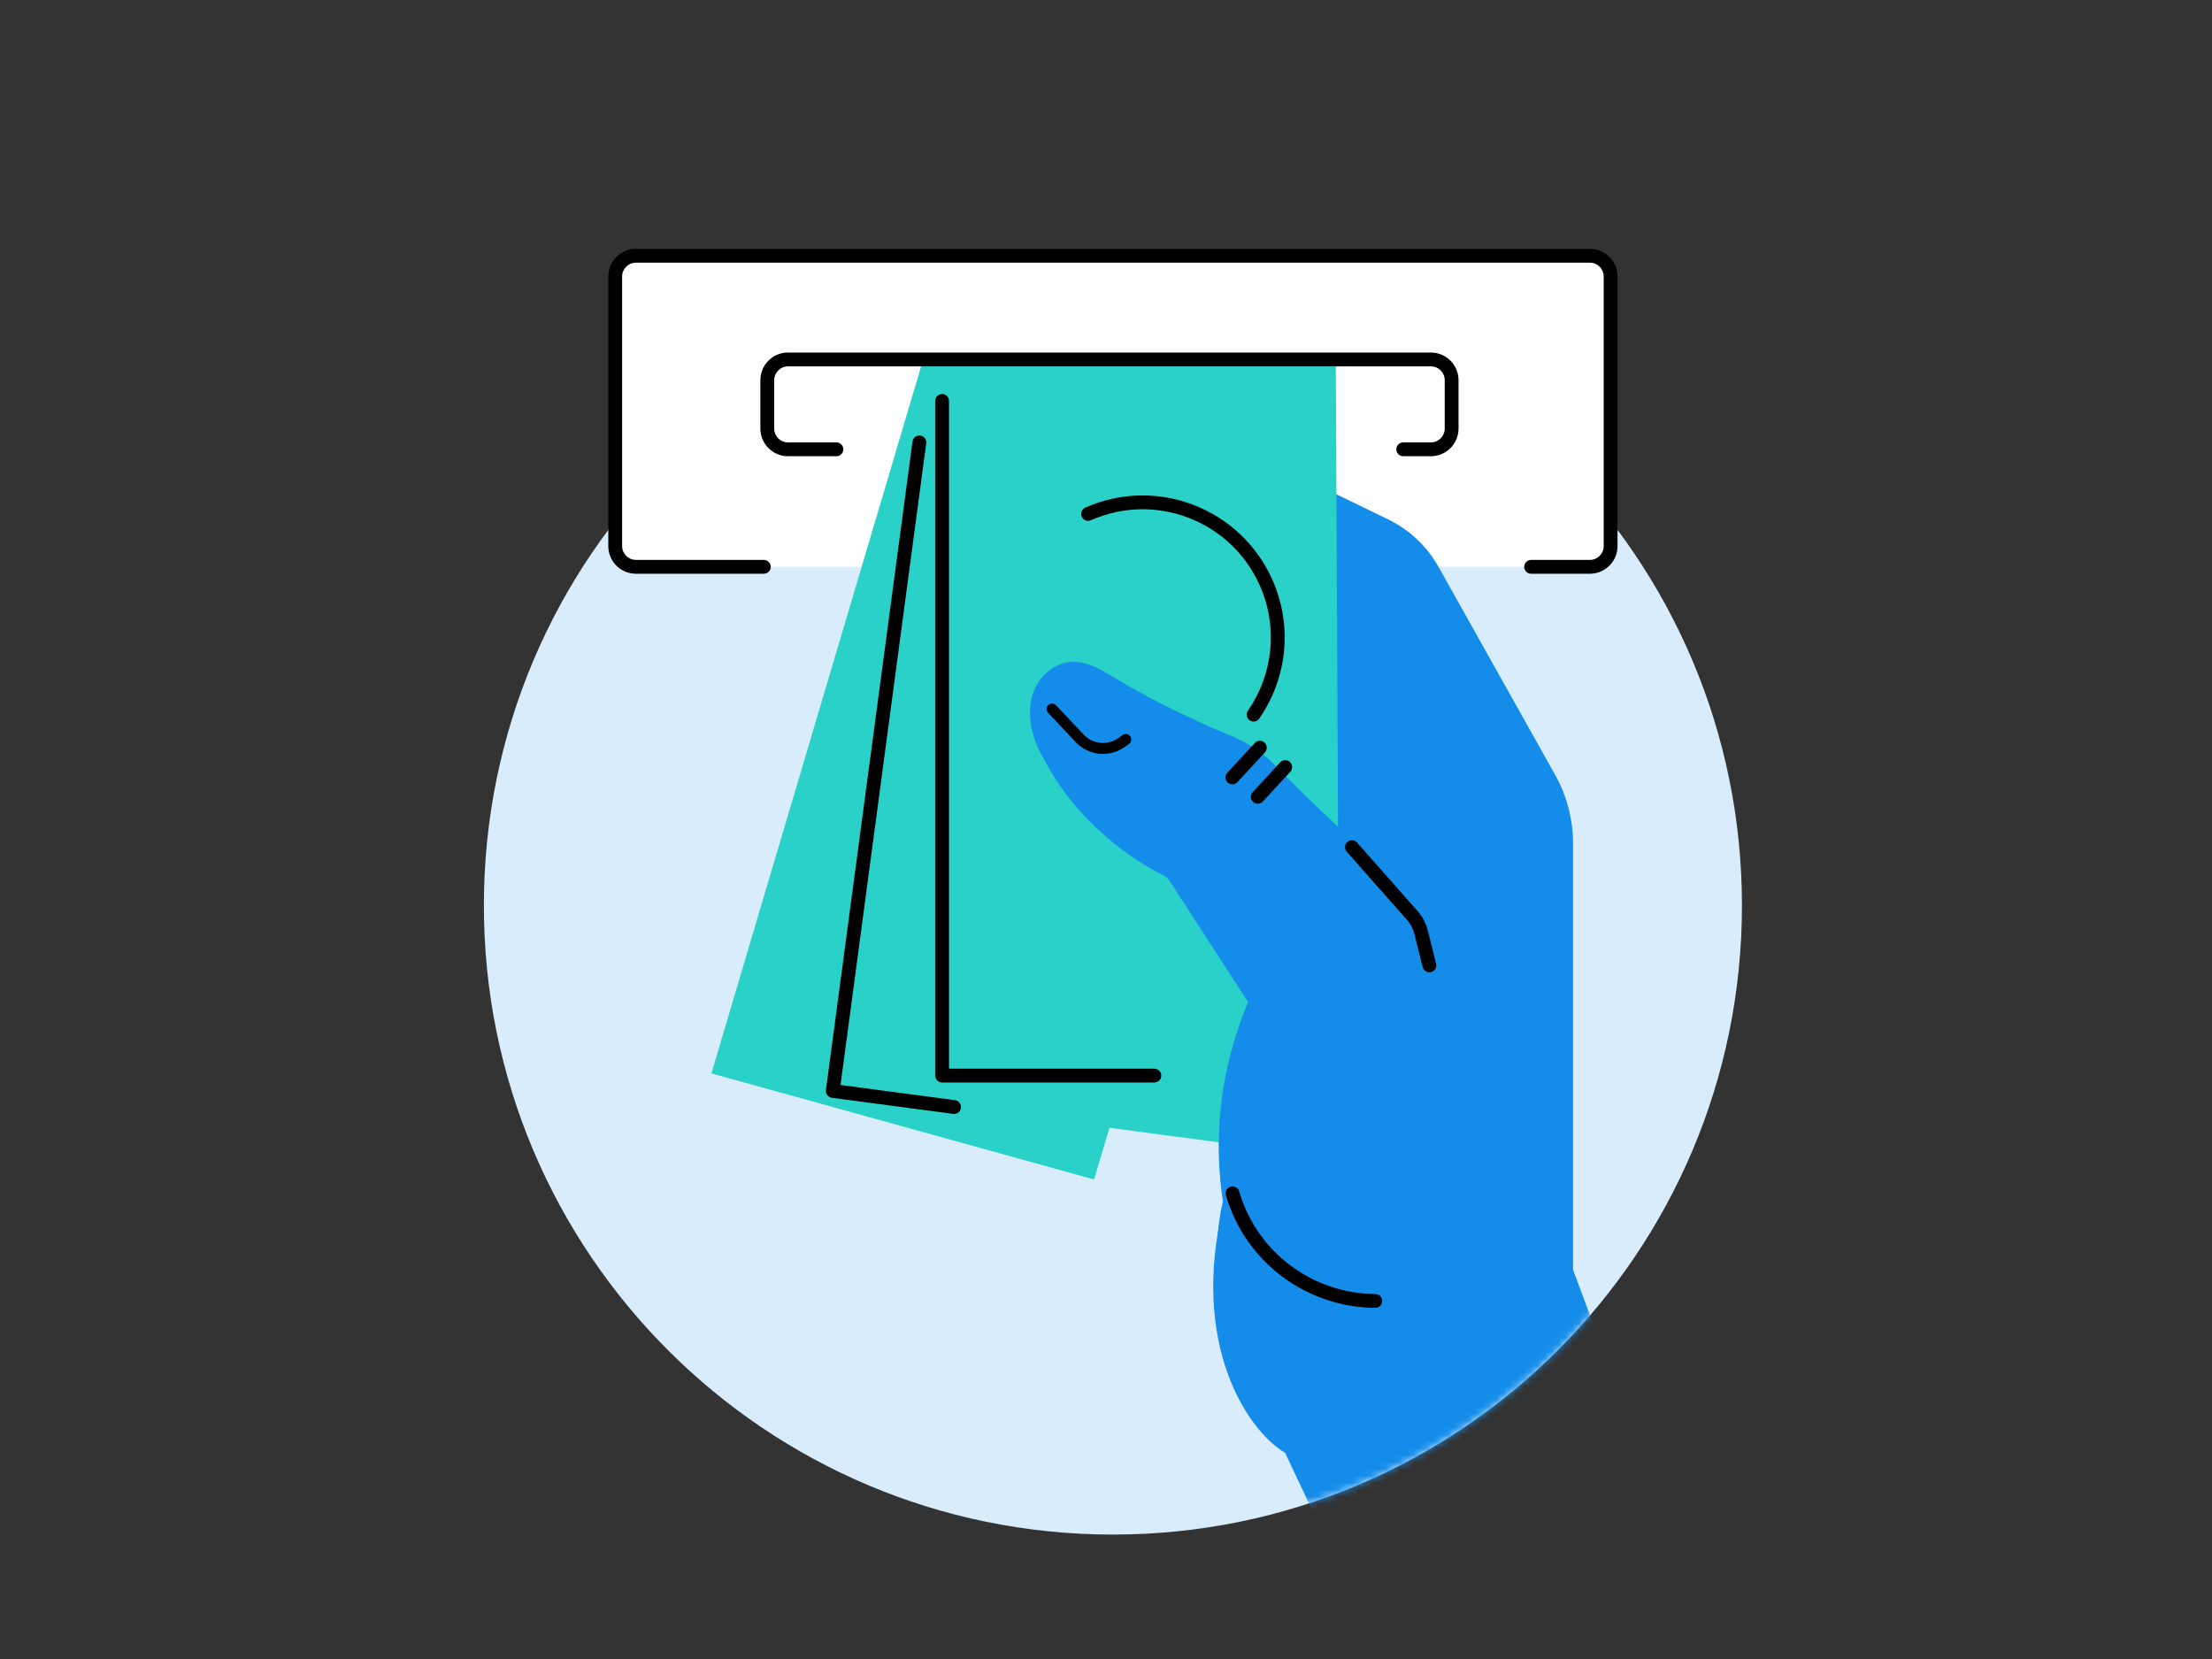 <svg width="320" height="240" viewBox="0 0 320 240" fill="none" xmlns="http://www.w3.org/2000/svg">
<rect x="0" y="0" width="320" height="240" fill="#333333" stroke="none"/>
<path d="M161 222C211.257 222 252 181.257 252 131C252 80.742 211.257 40 161 40C110.742 40 70 80.742 70 131C70 181.257 110.742 222 161 222Z" fill="#D8ECFC"/>
<path d="M89 40C89 38.343 90.343 37 92 37H230C231.657 37 233 38.343 233 40V79C233 80.657 231.657 82 230 82H92C90.343 82 89 80.657 89 79V40Z" fill="white"/>
<path fill-rule="evenodd" clip-rule="evenodd" d="M88 40C88 37.791 89.791 36 92 36H230C232.209 36 234 37.791 234 40V79C234 81.209 232.209 83 230 83H221.5C220.948 83 220.5 82.552 220.5 82C220.5 81.448 220.948 81 221.5 81H230C231.105 81 232 80.105 232 79V40C232 38.895 231.105 38 230 38H92C90.895 38 90 38.895 90 40V79C90 80.105 90.895 81 92 81H110.5C111.052 81 111.5 81.448 111.5 82C111.5 82.552 111.052 83 110.5 83H92C89.791 83 88 81.209 88 79V40Z" fill="black"/>
<mask id="mask0_11186_444" style="mask-type:alpha" maskUnits="userSpaceOnUse" x="70" y="40" width="182" height="182">
<path d="M161 222C211.257 222 252 181.257 252 131C252 80.742 211.257 40 161 40C110.742 40 70 80.742 70 131C70 181.257 110.742 222 161 222Z" fill="#D8ECFC"/>
</mask>
<g mask="url(#mask0_11186_444)">
<path d="M193.012 72.161L200.496 75.789C203.438 77.216 205.873 79.51 207.473 82.363L224.331 112.426C225.976 115.36 226.84 118.668 226.84 122.032V183.83L237.025 211.11C232.297 215.839 216.874 229.079 195.922 229.661L186.465 209.655C181.251 206.745 172.788 194.451 177.735 174.372C177.318 171.75 176.854 167.926 177.147 163.161C172.281 159.161 170.681 156.761 166.281 147.161C161.881 137.561 172.676 142.979 181.373 145.637L169.824 127.788C169.527 127.329 169.105 126.967 168.617 126.721C164.614 124.709 156.452 119.53 151.546 109.99C148.581 104.95 149.241 99.427 153.526 97.556C155.647 96.63 158 97.644 159.967 98.865C163.798 101.244 170.059 104.658 177.927 107.897C180.182 108.825 182.232 110.194 183.933 111.942C186.396 114.471 189.58 117.624 193.012 120.813V72.161Z" fill="#148DEA"/>
<path fill-rule="evenodd" clip-rule="evenodd" d="M192.285 71L200.813 75.135C203.89 76.626 206.435 79.025 208.107 82.007L224.965 112.07C226.672 115.113 227.568 118.543 227.568 122.032V183.698L237.87 211.294L237.54 211.625C232.768 216.396 217.176 229.798 195.943 230.388L195.468 230.401L185.905 210.172C180.353 206.881 172.124 194.328 176.994 174.341C176.146 168.94 175.169 158.689 180.554 145.71L169.213 128.183C168.992 127.842 168.673 127.563 168.29 127.371C164.218 125.324 155.914 120.06 150.908 110.341C149.367 107.713 148.74 104.914 149.098 102.479C149.459 100.019 150.833 97.938 153.235 96.889C155.728 95.801 158.384 97.026 160.351 98.247C164.149 100.605 170.374 104.001 178.204 107.224C180.548 108.189 182.682 109.614 184.454 111.434C186.615 113.653 189.332 116.353 192.285 119.136V71ZM193.74 73.322V122.481L192.517 121.346C189.074 118.147 185.882 114.986 183.412 112.449C181.782 110.775 179.816 109.461 177.65 108.57C169.744 105.315 163.447 101.882 159.583 99.483C157.617 98.262 155.566 97.459 153.817 98.223C151.934 99.045 150.835 100.661 150.537 102.69C150.236 104.739 150.757 107.214 152.173 109.621L152.184 109.639L152.193 109.657C157.001 119.007 165.012 124.095 168.944 126.071C169.538 126.37 170.062 126.817 170.435 127.393L182.193 145.565L182.043 145.92C176.586 158.843 177.617 168.998 178.454 174.258L178.477 174.403L178.442 174.546C173.554 194.385 181.957 206.306 186.82 209.02L187.023 209.134L196.376 228.918C216.343 228.177 231.177 215.824 236.179 210.924L226.113 183.961V122.032C226.113 118.793 225.281 115.607 223.696 112.781L206.838 82.719C205.312 79.996 202.987 77.806 200.178 76.444L193.74 73.322Z" fill="#148DEA"/>
</g>
<path d="M158.281 170.635L189.799 64.368L134.433 49.016L102.915 155.283L158.281 170.635Z" fill="#2AD1C9"/>
<path fill-rule="evenodd" clip-rule="evenodd" d="M163.537 110.66C170.192 102.889 169.284 91.191 161.506 84.531C153.728 77.87 142.03 78.772 135.375 86.543C135.016 86.963 134.385 87.011 133.965 86.652C133.546 86.293 133.497 85.662 133.856 85.242C141.23 76.631 154.191 75.633 162.807 83.012C171.423 90.39 172.431 103.35 165.056 111.961C157.682 120.572 144.721 121.57 136.105 114.192C135.686 113.833 135.637 113.201 135.996 112.782C136.356 112.363 136.987 112.314 137.406 112.673C145.184 119.334 156.882 118.432 163.537 110.66Z" fill="black"/>
<path d="M177.427 165.402L192.48 52.508L135.525 44.939L120.471 157.833L177.427 165.402Z" fill="#2AD1C9"/>
<path fill-rule="evenodd" clip-rule="evenodd" d="M139.017 160.28C138.944 160.828 138.442 161.213 137.894 161.14L120.342 158.811C120.079 158.776 119.841 158.638 119.68 158.427C119.518 158.216 119.447 157.95 119.483 157.687L132.009 63.867C132.082 63.32 132.585 62.935 133.133 63.009C133.68 63.082 134.064 63.585 133.991 64.132L121.597 156.96L138.157 159.157C138.705 159.23 139.09 159.733 139.017 160.28Z" fill="black"/>
<path fill-rule="evenodd" clip-rule="evenodd" d="M174.382 105.527C180.026 96.993 177.679 85.498 169.138 79.849C160.597 74.2 149.1 76.54 143.456 85.074C143.151 85.534 142.531 85.661 142.07 85.356C141.609 85.052 141.483 84.431 141.788 83.971C148.042 74.514 160.78 71.923 170.241 78.181C179.703 84.438 182.304 97.174 176.05 106.63C169.796 116.087 157.057 118.678 147.596 112.421C147.136 112.116 147.009 111.496 147.314 111.035C147.618 110.574 148.239 110.448 148.699 110.753C157.24 116.401 168.738 114.061 174.382 105.527Z" fill="black"/>
<path d="M193.741 155.406L193.183 40.413L135.728 40.621L136.286 155.615L193.741 155.406Z" fill="#2AD1C9"/>
<path fill-rule="evenodd" clip-rule="evenodd" d="M167.998 155.602C167.998 156.154 167.55 156.602 166.998 156.601L136.287 156.601C135.735 156.601 135.287 156.153 135.287 155.601L135.287 58C135.287 57.448 135.735 57 136.287 57C136.839 57 137.287 57.448 137.287 58L137.287 154.601L166.998 154.601C167.55 154.602 167.998 155.049 167.998 155.602Z" fill="black"/>
<path fill-rule="evenodd" clip-rule="evenodd" d="M180.777 104.204C180.324 103.889 180.211 103.266 180.526 102.813C184.093 97.675 184.973 90.858 182.258 84.72C178.115 75.355 167.173 71.121 157.816 75.261C157.311 75.484 156.72 75.256 156.497 74.751C156.273 74.246 156.502 73.655 157.007 73.431C167.375 68.845 179.498 73.537 184.087 83.911C187.096 90.713 186.118 98.267 182.169 103.953C181.854 104.407 181.231 104.519 180.777 104.204Z" fill="black"/>
<path d="M106 39.883H228V51.883H106V39.883Z" fill="white"/>
<path fill-rule="evenodd" clip-rule="evenodd" d="M110 55C110 52.791 111.791 51 114 51H207C209.209 51 211 52.791 211 55V62C211 64.209 209.209 66 207 66H203C202.448 66 202 65.552 202 65C202 64.448 202.448 64 203 64H207C208.105 64 209 63.105 209 62V55C209 53.895 208.105 53 207 53H114C112.895 53 112 53.895 112 55V62C112 63.105 112.895 64 114 64H121C121.552 64 122 64.448 122 65C122 65.552 121.552 66 121 66H114C111.791 66 110 64.209 110 62V55Z" fill="black"/>
<path d="M181.373 144.903C175.844 157.998 176.887 168.304 177.735 173.639C177.584 173.98 176.781 177.162 176.781 181.662C176.281 187.162 210.593 185.662 203.187 164.662C210.34 151.383 205.898 128.775 193.012 120.079C189.58 116.89 186.396 113.738 183.933 111.208C182.232 109.461 180.182 108.092 177.927 107.164C170.059 103.925 163.798 100.51 159.967 98.132C158 96.911 155.647 95.897 153.526 96.823C149.241 98.693 148.581 104.217 151.546 109.257C156.452 118.797 164.614 123.975 168.617 125.988C169.105 126.233 169.527 126.596 169.824 127.055L181.373 144.903Z" fill="#148DEA"/>
<path fill-rule="evenodd" clip-rule="evenodd" d="M159.583 98.75C157.617 97.529 155.566 96.726 153.817 97.49C151.934 98.312 150.835 99.928 150.537 101.957C150.236 104.006 150.757 106.481 152.173 108.888L152.184 108.906L152.193 108.924C157.001 118.273 165.012 123.361 168.944 125.338C169.538 125.637 170.062 126.083 170.435 126.66L182.193 144.832L182.043 145.186C176.586 158.11 177.617 168.265 178.454 173.525L178.488 173.737L178.4 173.934C178.401 173.932 178.401 173.933 178.399 173.938C178.394 173.953 178.378 174.001 178.351 174.096C178.318 174.21 178.277 174.368 178.231 174.568C178.139 174.966 178.027 175.519 177.92 176.204C177.706 177.572 177.509 179.454 177.509 181.662V181.695L177.506 181.728C177.484 181.959 177.615 182.323 178.405 182.723C179.167 183.11 180.337 183.407 181.81 183.555C184.742 183.85 188.656 183.533 192.362 182.404C196.076 181.272 199.486 179.355 201.525 176.526C203.534 173.738 204.285 169.962 202.501 164.904L202.394 164.6L202.547 164.317C206.019 157.87 206.704 149.085 204.903 140.807C203.102 132.527 198.847 124.894 192.606 120.682L192.559 120.651L192.517 120.612C189.074 117.414 185.882 114.253 183.412 111.716C181.782 110.042 179.816 108.728 177.65 107.836C169.744 104.582 163.447 101.149 159.583 98.75ZM153.235 96.156C155.728 95.067 158.384 96.292 160.351 97.513C164.149 99.872 170.374 103.268 178.204 106.491C180.548 107.456 182.682 108.88 184.454 110.701C186.9 113.213 190.06 116.342 193.467 119.508C200.085 123.998 204.477 131.999 206.325 140.497C208.153 148.899 207.525 157.923 203.978 164.724C205.763 170.021 204.988 174.209 202.705 177.376C200.409 180.563 196.662 182.614 192.786 183.795C188.902 184.979 184.795 185.318 181.665 185.003C180.107 184.846 178.736 184.523 177.747 184.021C176.795 183.538 175.97 182.756 176.054 181.632C176.055 179.353 176.259 177.405 176.483 175.978C176.595 175.262 176.713 174.674 176.814 174.239C176.875 173.976 176.935 173.746 176.988 173.572C176.142 168.162 175.181 157.928 180.554 144.976L169.213 127.45C168.992 127.108 168.673 126.83 168.29 126.638C164.218 124.59 155.914 119.327 150.908 109.608C149.367 106.98 148.74 104.18 149.098 101.745C149.459 99.285 150.833 97.204 153.235 96.156Z" fill="#148DEA"/>
<path fill-rule="evenodd" clip-rule="evenodd" d="M182.936 107.427C183.342 107.802 183.367 108.434 182.992 108.84L179.015 113.147C178.641 113.553 178.008 113.578 177.602 113.204C177.197 112.829 177.171 112.196 177.546 111.79L181.523 107.483C181.898 107.078 182.53 107.052 182.936 107.427ZM186.61 110.23C187.016 110.604 187.041 111.237 186.667 111.643L182.691 115.95C182.316 116.356 181.684 116.381 181.278 116.007C180.872 115.632 180.847 115 181.221 114.594L185.197 110.286C185.572 109.881 186.204 109.855 186.61 110.23Z" fill="black"/>
<path fill-rule="evenodd" clip-rule="evenodd" d="M151.655 101.993C151.973 101.693 152.474 101.708 152.774 102.026L156.774 106.275C158.099 107.68 160.261 107.884 161.824 106.75L162.39 106.339C162.744 106.082 163.24 106.161 163.497 106.515C163.754 106.87 163.675 107.365 163.321 107.622L162.754 108.033C160.546 109.634 157.492 109.346 155.621 107.361L151.621 103.113C151.321 102.794 151.336 102.293 151.655 101.993Z" fill="black"/>
<path fill-rule="evenodd" clip-rule="evenodd" d="M194.964 121.76C195.402 121.424 196.03 121.506 196.367 121.943L205.313 132.062C205.899 132.824 206.322 133.699 206.555 134.632L207.752 139.419C207.886 139.955 207.56 140.498 207.025 140.632C206.489 140.766 205.946 140.44 205.812 139.905L204.615 135.117C204.448 134.451 204.146 133.826 203.727 133.281L194.781 123.163C194.445 122.725 194.527 122.097 194.964 121.76Z" fill="black"/>
<path fill-rule="evenodd" clip-rule="evenodd" d="M199.959 188.203C199.957 188.755 199.507 189.201 198.955 189.199C189.274 189.157 180.236 182.839 177.346 172.903C177.192 172.372 177.496 171.817 178.027 171.663C178.557 171.509 179.112 171.814 179.266 172.344C181.899 181.397 190.134 187.161 198.963 187.199C199.516 187.201 199.961 187.651 199.959 188.203Z" fill="black"/>
</svg>
